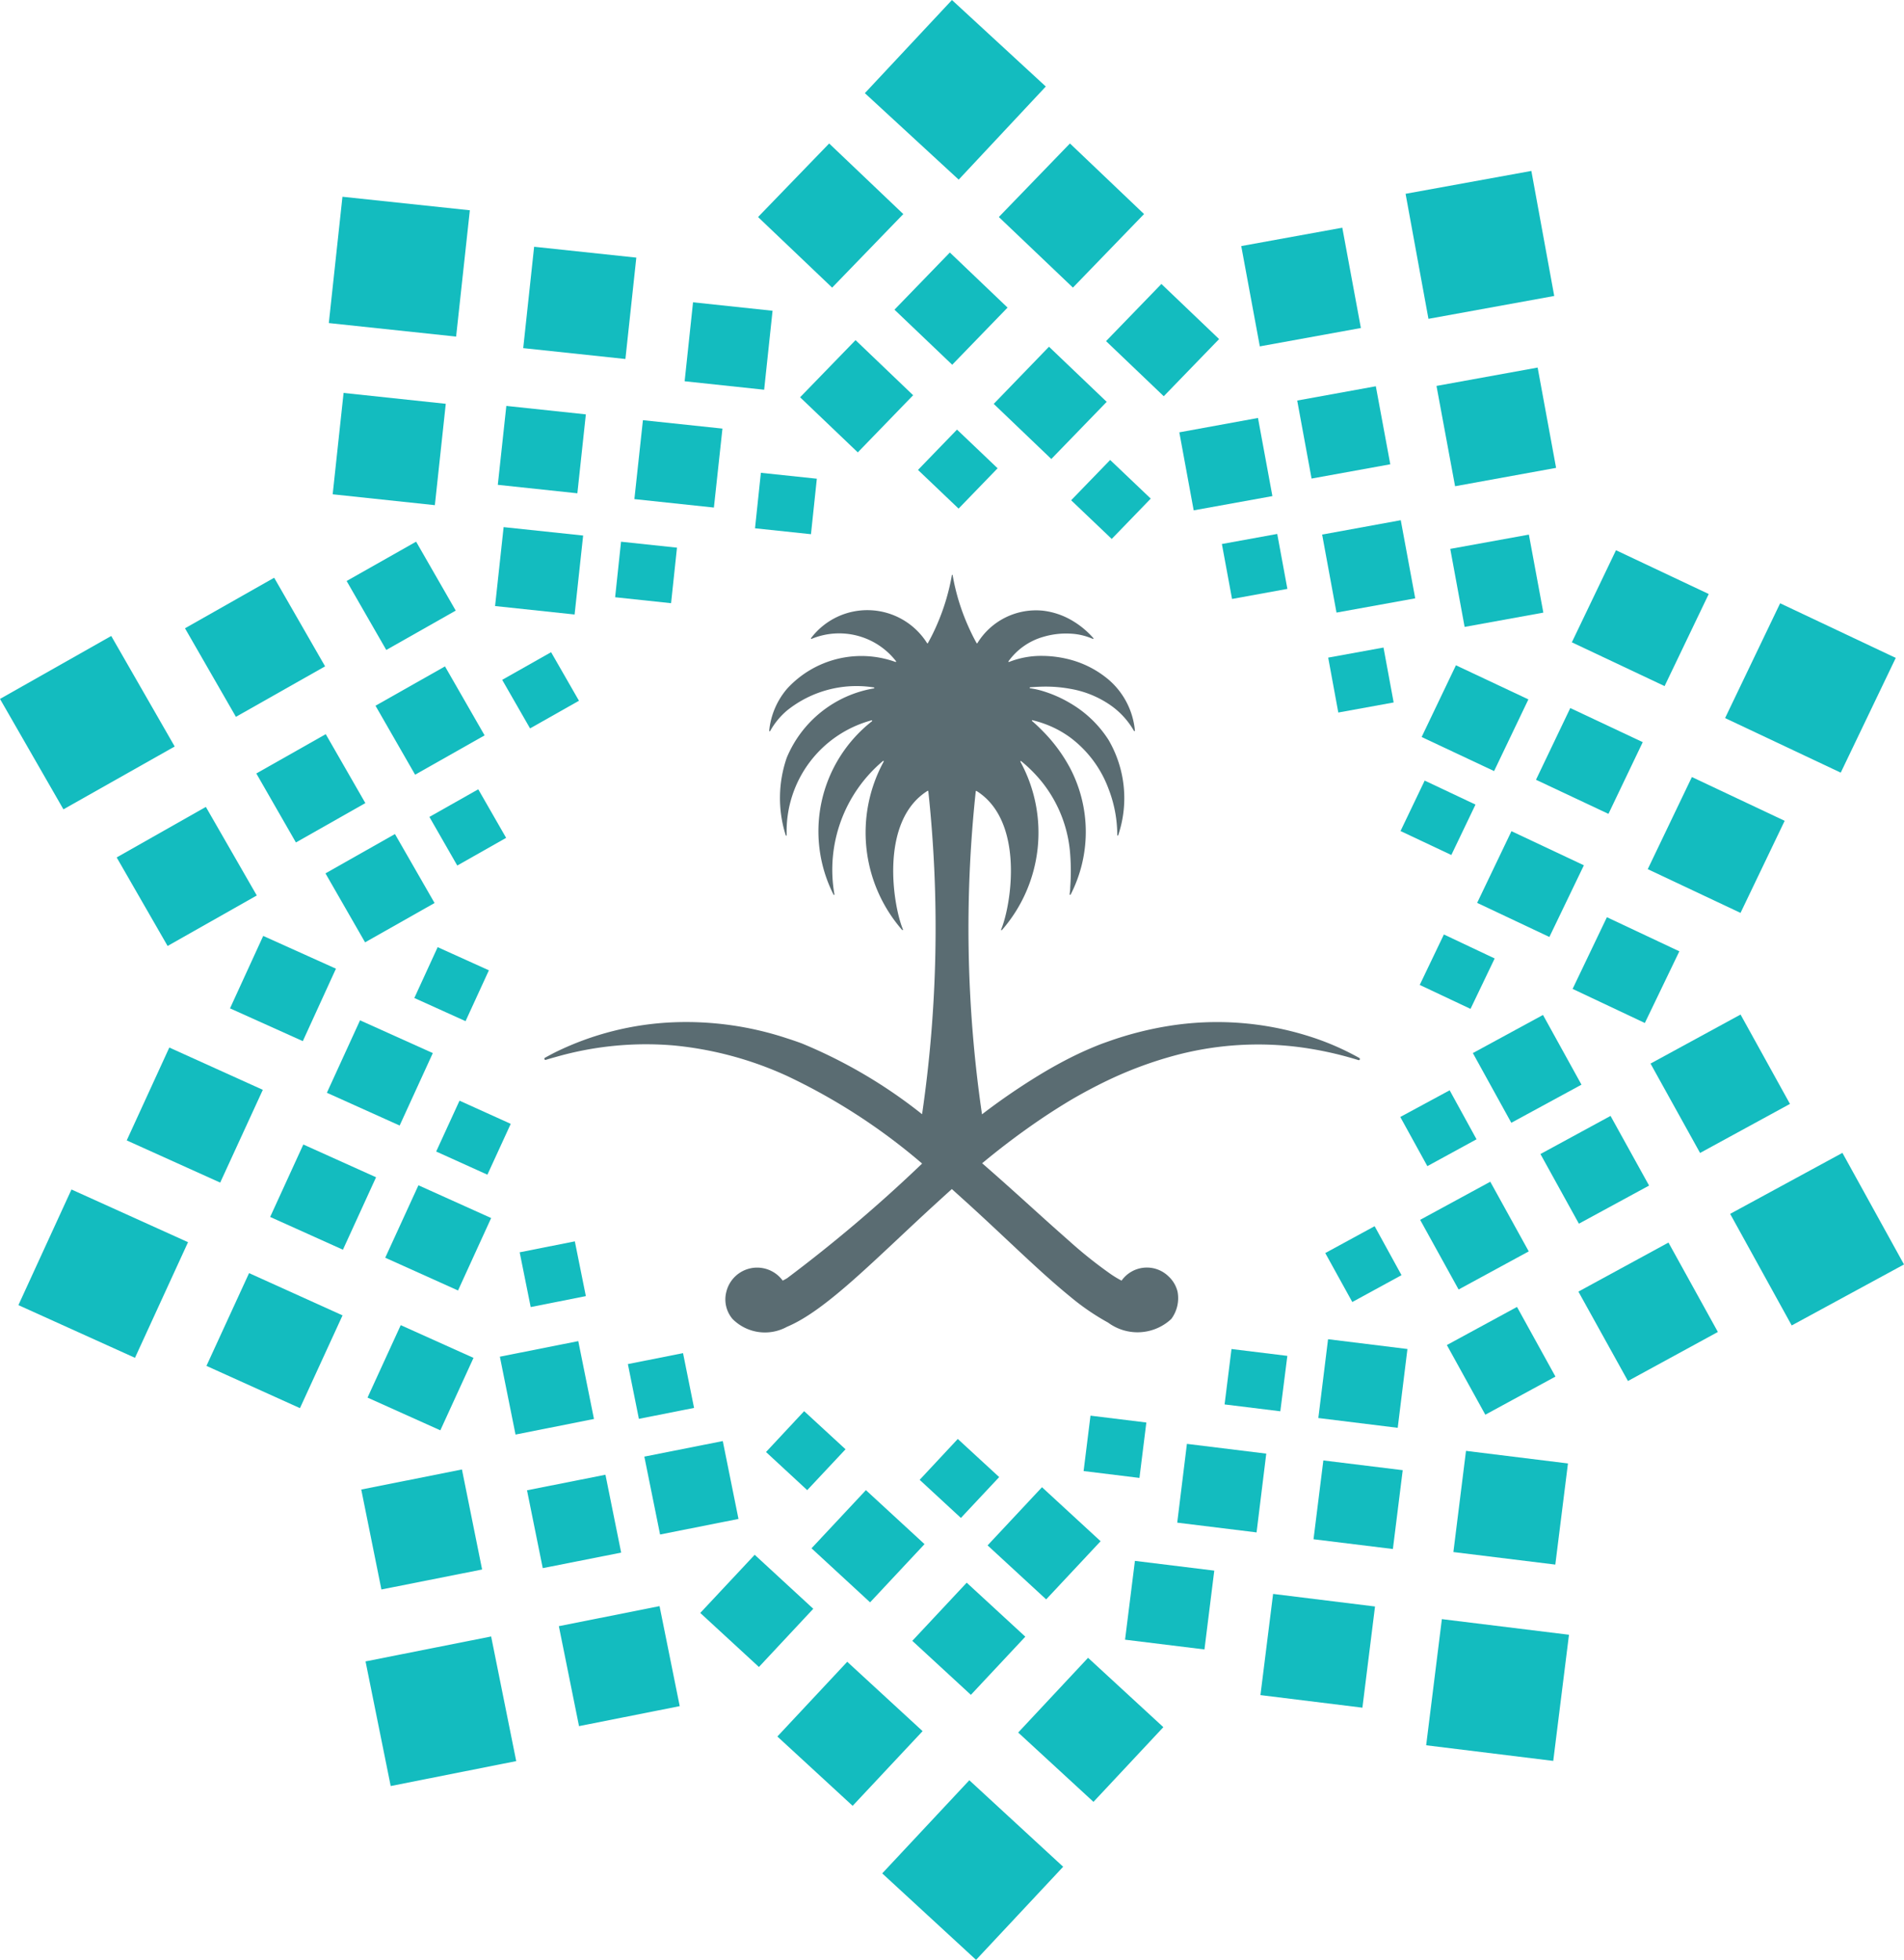 <svg id="Group_6288" data-name="Group 6288" xmlns="http://www.w3.org/2000/svg" xmlns:xlink="http://www.w3.org/1999/xlink" width="102.481" height="105.507" viewBox="0 0 102.481 105.507">
  <defs>
    <clipPath id="clip-path">
      <path id="Path_4365" data-name="Path 4365" d="M276.089,398.785l3.99,3.8-3.83,3.96-3.988-3.8Z" transform="translate(-272.261 -398.785)" fill="#13bcbf"/>
    </clipPath>
    <clipPath id="clip-path-2">
      <path id="Path_4366" data-name="Path 4366" d="M278.578,402.744l3.988,3.8,3.828-3.96-3.988-3.8Z" transform="translate(-278.578 -398.785)" fill="#13bcbf"/>
    </clipPath>
    <clipPath id="clip-path-3">
      <path id="Path_4367" data-name="Path 4367" d="M275.84,404.723l3.108,2.965,2.979-3.077-3.106-2.965Z" transform="translate(-275.84 -401.646)" fill="#13bcbf"/>
    </clipPath>
    <clipPath id="clip-path-4">
      <path id="Path_4368" data-name="Path 4368" d="M281.391,405.548l3.106,2.967,2.979-3.077-3.106-2.967Z" transform="translate(-281.391 -402.471)" fill="#13bcbf"/>
    </clipPath>
    <clipPath id="clip-path-5">
      <path id="Path_4369" data-name="Path 4369" d="M273.364,407.021l3.106,2.967,2.979-3.077-3.1-2.967Z" transform="translate(-273.364 -403.943)" fill="#13bcbf"/>
    </clipPath>
    <clipPath id="clip-path-6">
      <path id="Path_4370" data-name="Path 4370" d="M278.444,407.195l3.1,2.967,2.981-3.077-3.106-2.967Z" transform="translate(-278.444 -404.118)" fill="#13bcbf"/>
    </clipPath>
    <clipPath id="clip-path-7">
      <path id="Path_4371" data-name="Path 4371" d="M276.457,408.463l2.185,2.082,2.1-2.171-2.185-2.082Z" transform="translate(-276.457 -406.293)" fill="#13bcbf"/>
    </clipPath>
    <clipPath id="clip-path-8">
      <path id="Path_4372" data-name="Path 4372" d="M280.475,409.258l2.185,2.082,2.1-2.171-2.185-2.08Z" transform="translate(-280.475 -407.09)" fill="#13bcbf"/>
    </clipPath>
    <clipPath id="clip-path-9">
      <path id="Path_4373" data-name="Path 4373" d="M289.249,400.736l1.231,6.731,6.77-1.231-1.231-6.731Z" transform="translate(-289.249 -399.505)" fill="#13bcbf"/>
    </clipPath>
    <clipPath id="clip-path-10">
      <path id="Path_4374" data-name="Path 4374" d="M284.938,401.983l1,5.4,5.439-.989-1-5.4Z" transform="translate(-284.938 -400.995)" fill="#13bcbf"/>
    </clipPath>
    <clipPath id="clip-path-11">
      <path id="Path_4375" data-name="Path 4375" d="M290.06,405.652l1,5.4,5.437-.989-.993-5.4Z" transform="translate(-290.06 -404.666)" fill="#13bcbf"/>
    </clipPath>
    <clipPath id="clip-path-12">
      <path id="Path_4376" data-name="Path 4376" d="M286.406,405.924l.773,4.2,4.237-.769-.778-4.2Z" transform="translate(-286.406 -405.154)" fill="#13bcbf"/>
    </clipPath>
    <clipPath id="clip-path-13">
      <path id="Path_4377" data-name="Path 4377" d="M290.421,409.817l.773,4.2,4.237-.769-.778-4.2Z" transform="translate(-290.421 -409.048)" fill="#13bcbf"/>
    </clipPath>
    <clipPath id="clip-path-14">
      <path id="Path_4378" data-name="Path 4378" d="M283.313,406.758l.773,4.2,4.237-.767-.776-4.206Z" transform="translate(-283.313 -405.988)" fill="#13bcbf"/>
    </clipPath>
    <clipPath id="clip-path-15">
      <path id="Path_4379" data-name="Path 4379" d="M287.06,409.441l.773,4.2,4.237-.767-.778-4.206Z" transform="translate(-287.06 -408.672)" fill="#13bcbf"/>
    </clipPath>
    <clipPath id="clip-path-16">
      <path id="Path_4380" data-name="Path 4380" d="M284.43,409.572l.546,2.958,2.979-.542-.546-2.958Z" transform="translate(-284.43 -409.031)" fill="#13bcbf"/>
    </clipPath>
    <clipPath id="clip-path-17">
      <path id="Path_4381" data-name="Path 4381" d="M287.219,412.553l.544,2.956,2.979-.542-.546-2.956Z" transform="translate(-287.219 -412.012)" fill="#13bcbf"/>
    </clipPath>
    <clipPath id="clip-path-18">
      <path id="Path_4382" data-name="Path 4382" d="M300.594,410.85l-2.963,6.18,6.225,2.938,2.961-6.177Z" transform="translate(-297.631 -410.85)" fill="#13bcbf"/>
    </clipPath>
    <clipPath id="clip-path-19">
      <path id="Path_4383" data-name="Path 4383" d="M295.987,409.457l-2.376,4.957,4.992,2.357,2.376-4.957Z" transform="translate(-293.611 -409.457)" fill="#13bcbf"/>
    </clipPath>
    <clipPath id="clip-path-20">
      <path id="Path_4384" data-name="Path 4384" d="M297.978,415.409l-2.376,4.959,4.994,2.355,2.376-4.957Z" transform="translate(-295.602 -415.409)" fill="#13bcbf"/>
    </clipPath>
    <clipPath id="clip-path-21">
      <path id="Path_4385" data-name="Path 4385" d="M294.516,413.6l-1.846,3.861,3.9,1.836,1.846-3.861Z" transform="translate(-292.67 -413.598)" fill="#13bcbf"/>
    </clipPath>
    <clipPath id="clip-path-22">
      <path id="Path_4386" data-name="Path 4386" d="M295.477,419.087l-1.846,3.859,3.888,1.836,1.857-3.859Z" transform="translate(-293.631 -419.087)" fill="#13bcbf"/>
    </clipPath>
    <clipPath id="clip-path-23">
      <path id="Path_4387" data-name="Path 4387" d="M291.516,412.477l-1.846,3.861,3.9,1.834,1.846-3.859Z" transform="translate(-289.67 -412.477)" fill="#13bcbf"/>
    </clipPath>
    <clipPath id="clip-path-24">
      <path id="Path_4388" data-name="Path 4388" d="M292.973,416.829l-1.847,3.859,3.888,1.836,1.857-3.859Z" transform="translate(-291.127 -416.829)" fill="#13bcbf"/>
    </clipPath>
    <clipPath id="clip-path-25">
      <path id="Path_4389" data-name="Path 4389" d="M290.418,415.5l-1.3,2.716,2.735,1.29,1.3-2.714Z" transform="translate(-289.115 -415.504)" fill="#13bcbf"/>
    </clipPath>
    <clipPath id="clip-path-26">
      <path id="Path_4390" data-name="Path 4390" d="M290.92,419.54l-1.3,2.716,2.733,1.29,1.3-2.714Z" transform="translate(-289.621 -419.54)" fill="#13bcbf"/>
    </clipPath>
    <clipPath id="clip-path-27">
      <path id="Path_4391" data-name="Path 4391" d="M303.806,425.271l-6.042,3.283,3.313,6.007,6.044-3.283Z" transform="translate(-297.764 -425.271)" fill="#13bcbf"/>
    </clipPath>
    <clipPath id="clip-path-28">
      <path id="Path_4392" data-name="Path 4392" d="M300.521,421.641l-4.846,2.64,2.667,4.811,4.838-2.64Z" transform="translate(-295.675 -421.641)" fill="#13bcbf"/>
    </clipPath>
    <clipPath id="clip-path-29">
      <path id="Path_4393" data-name="Path 4393" d="M298.631,427.624l-4.848,2.64,2.667,4.813,4.84-2.64Z" transform="translate(-293.783 -427.624)" fill="#13bcbf"/>
    </clipPath>
    <clipPath id="clip-path-30">
      <path id="Path_4394" data-name="Path 4394" d="M296.56,424.3l-3.773,2.052,2.07,3.75,3.777-2.052Z" transform="translate(-292.787 -424.302)" fill="#13bcbf"/>
    </clipPath>
    <clipPath id="clip-path-31">
      <path id="Path_4395" data-name="Path 4395" d="M294.107,429.313l-3.775,2.052,2.07,3.75,3.775-2.052Z" transform="translate(-290.332 -429.313)" fill="#13bcbf"/>
    </clipPath>
    <clipPath id="clip-path-32">
      <path id="Path_4396" data-name="Path 4396" d="M294.789,421.652l-3.775,2.052,2.07,3.753,3.777-2.052Z" transform="translate(-291.014 -421.652)" fill="#13bcbf"/>
    </clipPath>
    <clipPath id="clip-path-33">
      <path id="Path_4397" data-name="Path 4397" d="M293.406,426.028l-3.775,2.052,2.07,3.75,3.775-2.052Z" transform="translate(-289.631 -426.028)" fill="#13bcbf"/>
    </clipPath>
    <clipPath id="clip-path-34">
      <path id="Path_4398" data-name="Path 4398" d="M291.767,423.629l-2.657,1.436,1.457,2.647,2.647-1.446Z" transform="translate(-289.11 -423.629)" fill="#13bcbf"/>
    </clipPath>
    <clipPath id="clip-path-35">
      <path id="Path_4399" data-name="Path 4399" d="M289.8,427.195l-2.657,1.446,1.455,2.636,2.649-1.446Z" transform="translate(-287.141 -427.195)" fill="#13bcbf"/>
    </clipPath>
    <clipPath id="clip-path-36">
      <path id="Path_4400" data-name="Path 4400" d="M297.476,438.346l-6.842-.841-.845,6.791,6.84.841Z" transform="translate(-289.789 -437.505)" fill="#13bcbf"/>
    </clipPath>
    <clipPath id="clip-path-37">
      <path id="Path_4401" data-name="Path 4401" d="M296.67,433.767l-5.488-.677-.679,5.447,5.486.675Z" transform="translate(-290.503 -433.09)" fill="#13bcbf"/>
    </clipPath>
    <clipPath id="clip-path-38">
      <path id="Path_4402" data-name="Path 4402" d="M291.608,437.52l-5.486-.677-.681,5.447,5.488.677Z" transform="translate(-285.441 -436.842)" fill="#13bcbf"/>
    </clipPath>
    <clipPath id="clip-path-39">
      <path id="Path_4403" data-name="Path 4403" d="M291.635,433.866l-4.272-.525-.529,4.243,4.272.525Z" transform="translate(-286.834 -433.341)" fill="#13bcbf"/>
    </clipPath>
    <clipPath id="clip-path-40">
      <path id="Path_4404" data-name="Path 4404" d="M286.692,436.5l-4.271-.525-.531,4.243,4.274.525Z" transform="translate(-281.889 -435.978)" fill="#13bcbf"/>
    </clipPath>
    <clipPath id="clip-path-41">
      <rect id="Rectangle_18461" data-name="Rectangle 18461" width="4.275" height="4.305" transform="translate(0 4.242) rotate(-82.966)" fill="#13bcbf"/>
    </clipPath>
    <clipPath id="clip-path-42">
      <rect id="Rectangle_18463" data-name="Rectangle 18463" width="4.275" height="4.305" transform="matrix(0.122, -0.992, 0.992, 0.122, 0, 4.242)" fill="#13bcbf"/>
    </clipPath>
    <clipPath id="clip-path-43">
      <path id="Path_4405" data-name="Path 4405" d="M287.878,430.786l-3.006-.369L284.5,433.4l3,.369Z" transform="translate(-284.501 -430.416)" fill="#13bcbf"/>
    </clipPath>
    <clipPath id="clip-path-44">
      <path id="Path_4406" data-name="Path 4406" d="M284.179,432.535l-3.006-.369-.371,2.983,3.006.369Z" transform="translate(-280.802 -432.166)" fill="#13bcbf"/>
    </clipPath>
    <clipPath id="clip-path-45">
      <path id="Path_4407" data-name="Path 4407" d="M285.258,446.39l-5.051-4.657-4.688,5.014,5.051,4.655Z" transform="translate(-275.519 -441.733)" fill="#13bcbf"/>
    </clipPath>
    <clipPath id="clip-path-46">
      <path id="Path_4408" data-name="Path 4408" d="M284.8,399.677l-5.051-4.657-4.688,5.014,5.051,4.655Z" transform="translate(-275.065 -395.019)" fill="#13bcbf"/>
    </clipPath>
    <clipPath id="clip-path-47">
      <path id="Path_4409" data-name="Path 4409" d="M286.9,442.254l-4.052-3.734-3.761,4.023,4.052,3.732Z" transform="translate(-279.085 -438.52)" fill="#13bcbf"/>
    </clipPath>
    <clipPath id="clip-path-48">
      <path id="Path_4410" data-name="Path 4410" d="M280.585,442.358l-4.056-3.734-3.761,4.023,4.052,3.732Z" transform="translate(-272.768 -438.624)" fill="#13bcbf"/>
    </clipPath>
    <clipPath id="clip-path-49">
      <path id="Path_4411" data-name="Path 4411" d="M282.391,439.456l-3.155-2.907-2.928,3.131,3.153,2.907Z" transform="translate(-276.308 -436.549)" fill="#13bcbf"/>
    </clipPath>
    <clipPath id="clip-path-50">
      <path id="Path_4412" data-name="Path 4412" d="M276.828,438.723l-3.153-2.907-2.93,3.131,3.157,2.909Z" transform="translate(-270.745 -435.815)" fill="#13bcbf"/>
    </clipPath>
    <clipPath id="clip-path-51">
      <path id="Path_4413" data-name="Path 4413" d="M284.366,436.951l-3.155-2.907-2.928,3.131,3.153,2.907Z" transform="translate(-278.283 -434.044)" fill="#13bcbf"/>
    </clipPath>
    <clipPath id="clip-path-52">
      <path id="Path_4414" data-name="Path 4414" d="M279.747,437.027l-3.155-2.907-2.928,3.131,3.153,2.909Z" transform="translate(-273.664 -434.119)" fill="#13bcbf"/>
    </clipPath>
    <clipPath id="clip-path-53">
      <path id="Path_4415" data-name="Path 4415" d="M280.781,434.829l-2.228-2.052-2.052,2.2,2.22,2.052Z" transform="translate(-276.501 -432.778)" fill="#13bcbf"/>
    </clipPath>
    <clipPath id="clip-path-54">
      <path id="Path_4416" data-name="Path 4416" d="M276.75,434.1l-2.228-2.052-2.052,2.2,2.218,2.052Z" transform="translate(-272.47 -432.048)" fill="#13bcbf"/>
    </clipPath>
    <clipPath id="clip-path-55">
      <path id="Path_4417" data-name="Path 4417" d="M270.074,444.669l-1.35-6.709-6.76,1.342,1.354,6.709Z" transform="translate(-261.964 -437.961)" fill="#13bcbf"/>
    </clipPath>
    <clipPath id="clip-path-56">
      <path id="Path_4418" data-name="Path 4418" d="M273.541,442.547l-1.085-5.384-5.42,1.079,1.085,5.381Z" transform="translate(-267.035 -437.163)" fill="#13bcbf"/>
    </clipPath>
    <clipPath id="clip-path-57">
      <path id="Path_4419" data-name="Path 4419" d="M268.357,438.962l-1.085-5.384-5.42,1.079,1.085,5.381Z" transform="translate(-261.851 -433.579)" fill="#13bcbf"/>
    </clipPath>
    <clipPath id="clip-path-58">
      <path id="Path_4420" data-name="Path 4420" d="M271.267,437.908l-.845-4.192-4.222.837.847,4.191Z" transform="translate(-266.2 -433.717)" fill="#13bcbf"/>
    </clipPath>
    <clipPath id="clip-path-59">
      <path id="Path_4421" data-name="Path 4421" d="M274.345,437.024l-.845-4.192-4.222.837.847,4.193Z" transform="translate(-269.278 -432.832)" fill="#13bcbf"/>
    </clipPath>
    <clipPath id="clip-path-60">
      <path id="Path_4422" data-name="Path 4422" d="M270.553,434.4l-.845-4.192-4.22.839.843,4.192Z" transform="translate(-265.488 -430.21)" fill="#13bcbf"/>
    </clipPath>
    <clipPath id="clip-path-61">
      <path id="Path_4423" data-name="Path 4423" d="M272.408,433.474l-.593-2.948-2.969.589.593,2.948Z" transform="translate(-268.846 -430.526)" fill="#13bcbf"/>
    </clipPath>
    <clipPath id="clip-path-62">
      <path id="Path_4424" data-name="Path 4424" d="M269.569,430.54l-.593-2.948-2.969.589.593,2.948Z" transform="translate(-266.008 -427.591)" fill="#13bcbf"/>
    </clipPath>
    <clipPath id="clip-path-63">
      <path id="Path_4425" data-name="Path 4425" d="M259.131,435.293l2.856-6.225-6.274-2.837-2.856,6.225Z" transform="translate(-252.857 -426.23)" fill="#13bcbf"/>
    </clipPath>
    <clipPath id="clip-path-64">
      <path id="Path_4426" data-name="Path 4426" d="M262.823,435.695l2.292-4.994-5.031-2.275-2.294,4.994Z" transform="translate(-257.79 -428.426)" fill="#13bcbf"/>
    </clipPath>
    <clipPath id="clip-path-65">
      <path id="Path_4427" data-name="Path 4427" d="M260.729,429.778l2.294-4.994-5.033-2.277-2.292,5Z" transform="translate(-255.699 -422.507)" fill="#13bcbf"/>
    </clipPath>
    <clipPath id="clip-path-66">
      <path id="Path_4428" data-name="Path 4428" d="M263.378,430.714l1.783-3.9-3.915-1.764-1.785,3.9Z" transform="translate(-259.462 -425.052)" fill="#13bcbf"/>
    </clipPath>
    <clipPath id="clip-path-67">
      <path id="Path_4429" data-name="Path 4429" d="M265.935,435.452l1.785-3.9-3.917-1.762-1.787,3.9Z" transform="translate(-262.016 -429.791)" fill="#13bcbf"/>
    </clipPath>
    <clipPath id="clip-path-68">
      <path id="Path_4430" data-name="Path 4430" d="M262.327,425.241l1.783-3.9-3.915-1.764-1.787,3.9Z" transform="translate(-258.408 -419.579)" fill="#13bcbf"/>
    </clipPath>
    <clipPath id="clip-path-69">
      <path id="Path_4431" data-name="Path 4431" d="M266.4,431.784l1.783-3.9-3.914-1.764-1.787,3.9Z" transform="translate(-262.479 -426.122)" fill="#13bcbf"/>
    </clipPath>
    <clipPath id="clip-path-70">
      <path id="Path_4432" data-name="Path 4432" d="M264.866,427.456l1.785-3.9-3.917-1.764-1.785,3.9Z" transform="translate(-260.95 -421.794)" fill="#13bcbf"/>
    </clipPath>
    <clipPath id="clip-path-71">
      <path id="Path_4433" data-name="Path 4433" d="M266.574,427.885l1.256-2.737-2.757-1.247-1.256,2.737Z" transform="translate(-263.817 -423.9)" fill="#13bcbf"/>
    </clipPath>
    <clipPath id="clip-path-72">
      <path id="Path_4434" data-name="Path 4434" d="M266,423.857l1.256-2.737-2.757-1.247-1.256,2.737Z" transform="translate(-263.245 -419.873)" fill="#13bcbf"/>
    </clipPath>
    <clipPath id="clip-path-73">
      <path id="Path_4435" data-name="Path 4435" d="M255.788,421.04l5.989-3.383-3.416-5.95-5.987,3.389Z" transform="translate(-252.374 -411.708)" fill="#13bcbf"/>
    </clipPath>
    <clipPath id="clip-path-74">
      <path id="Path_4436" data-name="Path 4436" d="M258.175,423.679l4.8-2.718-2.741-4.768-4.8,2.72Z" transform="translate(-255.436 -416.193)" fill="#13bcbf"/>
    </clipPath>
    <clipPath id="clip-path-75">
      <path id="Path_4437" data-name="Path 4437" d="M259.967,417.667l4.8-2.718-2.741-4.77-4.8,2.721Z" transform="translate(-257.228 -410.178)" fill="#13bcbf"/>
    </clipPath>
    <clipPath id="clip-path-76">
      <path id="Path_4438" data-name="Path 4438" d="M261.231,420.114l3.738-2.119-2.132-3.711L259.1,416.4Z" transform="translate(-259.097 -414.284)" fill="#13bcbf"/>
    </clipPath>
    <clipPath id="clip-path-77">
      <path id="Path_4439" data-name="Path 4439" d="M263.6,415.063l3.738-2.119-2.132-3.711-3.74,2.117Z" transform="translate(-261.469 -409.233)" fill="#13bcbf"/>
    </clipPath>
    <clipPath id="clip-path-78">
      <path id="Path_4440" data-name="Path 4440" d="M263.044,422.735l3.74-2.117-2.132-3.713-3.74,2.117Z" transform="translate(-260.913 -416.905)" fill="#13bcbf"/>
    </clipPath>
    <clipPath id="clip-path-79">
      <path id="Path_4441" data-name="Path 4441" d="M264.357,418.336l3.74-2.117-2.132-3.713-3.74,2.117Z" transform="translate(-262.225 -412.506)" fill="#13bcbf"/>
    </clipPath>
    <clipPath id="clip-path-80">
      <path id="Path_4442" data-name="Path 4442" d="M265.139,419.834l2.63-1.49-1.5-2.614-2.63,1.487Z" transform="translate(-263.639 -415.73)" fill="#13bcbf"/>
    </clipPath>
    <clipPath id="clip-path-81">
      <path id="Path_4443" data-name="Path 4443" d="M267.05,416.236l2.632-1.489-1.5-2.614-2.632,1.489Z" transform="translate(-265.548 -412.133)" fill="#13bcbf"/>
    </clipPath>
    <clipPath id="clip-path-82">
      <path id="Path_4444" data-name="Path 4444" d="M261,406.984l6.852.728.739-6.8-6.857-.728Z" transform="translate(-261.001 -400.18)" fill="#13bcbf"/>
    </clipPath>
    <clipPath id="clip-path-83">
      <path id="Path_4445" data-name="Path 4445" d="M261.1,410.787l5.5.585.587-5.457-5.5-.585Z" transform="translate(-261.103 -405.329)" fill="#13bcbf"/>
    </clipPath>
    <clipPath id="clip-path-84">
      <path id="Path_4446" data-name="Path 4446" d="M266.1,406.952l5.5.585.587-5.457-5.5-.585Z" transform="translate(-266.101 -401.495)" fill="#13bcbf"/>
    </clipPath>
    <clipPath id="clip-path-85">
      <path id="Path_4447" data-name="Path 4447" d="M265.434,409.919l4.282.456.457-4.249-4.28-.455Z" transform="translate(-265.434 -405.671)" fill="#13bcbf"/>
    </clipPath>
    <clipPath id="clip-path-86">
      <rect id="Rectangle_18508" data-name="Rectangle 18508" width="4.275" height="4.304" transform="translate(0 4.251) rotate(-83.925)" fill="#13bcbf"/>
    </clipPath>
    <clipPath id="clip-path-87">
      <path id="Path_4448" data-name="Path 4448" d="M265.362,413.1l4.28.455.46-4.251-4.28-.453Z" transform="translate(-265.362 -408.852)" fill="#13bcbf"/>
    </clipPath>
    <clipPath id="clip-path-88">
      <path id="Path_4449" data-name="Path 4449" d="M269.017,410.294l4.28.455.46-4.251-4.28-.453Z" transform="translate(-269.017 -406.046)" fill="#13bcbf"/>
    </clipPath>
    <clipPath id="clip-path-89">
      <rect id="Rectangle_18512" data-name="Rectangle 18512" width="3.006" height="3.028" transform="translate(0 2.989) rotate(-83.93)" fill="#13bcbf"/>
    </clipPath>
    <clipPath id="clip-path-90">
      <rect id="Rectangle_18514" data-name="Rectangle 18514" width="3.005" height="3.03" transform="matrix(0.105, -0.994, 0.994, 0.105, 0, 2.989)" fill="#13bcbf"/>
    </clipPath>
  </defs>
  <g id="Group_6468" data-name="Group 6468" transform="translate(0 0)">
    <g id="Group_6289" data-name="Group 6289" transform="translate(40.801 7.724)">
      <g id="Group_6288-2" data-name="Group 6288" clip-path="url(#clip-path)">
        <rect id="Rectangle_18420" data-name="Rectangle 18420" width="28.335" height="28.278" transform="translate(-10.258 -10.258)" fill="#13bcbf"/>
      </g>
    </g>
    <g id="Group_6291" data-name="Group 6291" transform="translate(53.761 7.724)">
      <g id="Group_6290" data-name="Group 6290" clip-path="url(#clip-path-2)">
        <rect id="Rectangle_18421" data-name="Rectangle 18421" width="28.333" height="28.278" transform="translate(-10.258 -10.258)" fill="#13bcbf"/>
      </g>
    </g>
    <g id="Group_6293" data-name="Group 6293" transform="translate(48.144 13.594)">
      <g id="Group_6292" data-name="Group 6292" clip-path="url(#clip-path-3)">
        <rect id="Rectangle_18422" data-name="Rectangle 18422" width="26.604" height="26.558" transform="translate(-10.258 -10.258)" fill="#13bcbf"/>
      </g>
    </g>
    <g id="Group_6295" data-name="Group 6295" transform="translate(59.532 15.287)">
      <g id="Group_6294" data-name="Group 6294" clip-path="url(#clip-path-4)">
        <rect id="Rectangle_18423" data-name="Rectangle 18423" width="26.602" height="26.56" transform="translate(-10.258 -10.258)" fill="#13bcbf"/>
      </g>
    </g>
    <g id="Group_6297" data-name="Group 6297" transform="translate(43.064 18.309)">
      <g id="Group_6296" data-name="Group 6296" clip-path="url(#clip-path-5)">
        <rect id="Rectangle_18424" data-name="Rectangle 18424" width="26.602" height="26.56" transform="translate(-10.258 -10.258)" fill="#13bcbf"/>
      </g>
    </g>
    <g id="Group_6299" data-name="Group 6299" transform="translate(53.486 18.666)">
      <g id="Group_6298" data-name="Group 6298" clip-path="url(#clip-path-6)">
        <rect id="Rectangle_18425" data-name="Rectangle 18425" width="26.602" height="26.56" transform="translate(-10.258 -10.258)" fill="#13bcbf"/>
      </g>
    </g>
    <g id="Group_6301" data-name="Group 6301" transform="translate(49.41 23.128)">
      <g id="Group_6300" data-name="Group 6300" clip-path="url(#clip-path-7)">
        <rect id="Rectangle_18426" data-name="Rectangle 18426" width="24.798" height="24.769" transform="translate(-10.258 -10.258)" fill="#13bcbf"/>
      </g>
    </g>
    <g id="Group_6303" data-name="Group 6303" transform="translate(57.653 24.763)">
      <g id="Group_6302" data-name="Group 6302" clip-path="url(#clip-path-8)">
        <rect id="Rectangle_18427" data-name="Rectangle 18427" width="24.8" height="24.767" transform="translate(-10.258 -10.258)" fill="#13bcbf"/>
      </g>
    </g>
    <g id="Group_6305" data-name="Group 6305" transform="translate(75.654 9.202)">
      <g id="Group_6304" data-name="Group 6304" clip-path="url(#clip-path-9)">
        <rect id="Rectangle_18428" data-name="Rectangle 18428" width="28.518" height="28.479" transform="translate(-10.258 -10.258)" fill="#13bcbf"/>
      </g>
    </g>
    <g id="Group_6307" data-name="Group 6307" transform="translate(66.809 12.259)">
      <g id="Group_6306" data-name="Group 6306" clip-path="url(#clip-path-10)">
        <rect id="Rectangle_18429" data-name="Rectangle 18429" width="26.95" height="26.905" transform="translate(-10.258 -10.258)" fill="#13bcbf"/>
      </g>
    </g>
    <g id="Group_6309" data-name="Group 6309" transform="translate(77.318 19.79)">
      <g id="Group_6308" data-name="Group 6308" clip-path="url(#clip-path-11)">
        <rect id="Rectangle_18430" data-name="Rectangle 18430" width="26.948" height="26.903" transform="translate(-10.258 -10.258)" fill="#13bcbf"/>
      </g>
    </g>
    <g id="Group_6311" data-name="Group 6311" transform="translate(69.821 20.793)">
      <g id="Group_6310" data-name="Group 6310" clip-path="url(#clip-path-12)">
        <rect id="Rectangle_18431" data-name="Rectangle 18431" width="25.526" height="25.49" transform="translate(-10.258 -10.258)" fill="#13bcbf"/>
      </g>
    </g>
    <g id="Group_6313" data-name="Group 6313" transform="translate(78.059 28.78)">
      <g id="Group_6312" data-name="Group 6312" clip-path="url(#clip-path-13)">
        <rect id="Rectangle_18432" data-name="Rectangle 18432" width="25.526" height="25.49" transform="translate(-10.258 -10.258)" fill="#13bcbf"/>
      </g>
    </g>
    <g id="Group_6315" data-name="Group 6315" transform="translate(63.476 22.504)">
      <g id="Group_6314" data-name="Group 6314" clip-path="url(#clip-path-14)">
        <rect id="Rectangle_18433" data-name="Rectangle 18433" width="25.526" height="25.49" transform="translate(-10.258 -10.258)" fill="#13bcbf"/>
      </g>
    </g>
    <g id="Group_6317" data-name="Group 6317" transform="translate(71.163 28.009)">
      <g id="Group_6316" data-name="Group 6316" clip-path="url(#clip-path-15)">
        <rect id="Rectangle_18434" data-name="Rectangle 18434" width="25.526" height="25.49" transform="translate(-10.258 -10.258)" fill="#13bcbf"/>
      </g>
    </g>
    <g id="Group_6319" data-name="Group 6319" transform="translate(65.767 28.745)">
      <g id="Group_6318" data-name="Group 6318" clip-path="url(#clip-path-16)">
        <rect id="Rectangle_18435" data-name="Rectangle 18435" width="24.041" height="24.016" transform="translate(-10.258 -10.258)" fill="#13bcbf"/>
      </g>
    </g>
    <g id="Group_6321" data-name="Group 6321" transform="translate(71.489 34.861)">
      <g id="Group_6320" data-name="Group 6320" clip-path="url(#clip-path-17)">
        <rect id="Rectangle_18436" data-name="Rectangle 18436" width="24.039" height="24.014" transform="translate(-10.258 -10.258)" fill="#13bcbf"/>
      </g>
    </g>
    <g id="Group_6323" data-name="Group 6323" transform="translate(92.851 32.477)">
      <g id="Group_6322" data-name="Group 6322" clip-path="url(#clip-path-18)">
        <rect id="Rectangle_18437" data-name="Rectangle 18437" width="29.702" height="29.634" transform="translate(-10.258 -10.258)" fill="#13bcbf"/>
      </g>
    </g>
    <g id="Group_6325" data-name="Group 6325" transform="translate(84.603 29.621)">
      <g id="Group_6324" data-name="Group 6324" clip-path="url(#clip-path-19)">
        <rect id="Rectangle_18438" data-name="Rectangle 18438" width="27.884" height="27.83" transform="translate(-10.258 -10.258)" fill="#13bcbf"/>
      </g>
    </g>
    <g id="Group_6327" data-name="Group 6327" transform="translate(88.688 41.831)">
      <g id="Group_6326" data-name="Group 6326" clip-path="url(#clip-path-20)">
        <rect id="Rectangle_18439" data-name="Rectangle 18439" width="27.886" height="27.83" transform="translate(-10.258 -10.258)" fill="#13bcbf"/>
      </g>
    </g>
    <g id="Group_6329" data-name="Group 6329" transform="translate(82.673 38.115)">
      <g id="Group_6328" data-name="Group 6328" clip-path="url(#clip-path-21)">
        <rect id="Rectangle_18440" data-name="Rectangle 18440" width="26.261" height="26.214" transform="translate(-10.258 -10.258)" fill="#13bcbf"/>
      </g>
    </g>
    <g id="Group_6331" data-name="Group 6331" transform="translate(84.644 49.377)">
      <g id="Group_6330" data-name="Group 6330" clip-path="url(#clip-path-22)">
        <rect id="Rectangle_18441" data-name="Rectangle 18441" width="26.261" height="26.212" transform="translate(-10.258 -10.258)" fill="#13bcbf"/>
      </g>
    </g>
    <g id="Group_6333" data-name="Group 6333" transform="translate(76.518 35.815)">
      <g id="Group_6332" data-name="Group 6332" clip-path="url(#clip-path-23)">
        <rect id="Rectangle_18442" data-name="Rectangle 18442" width="26.261" height="26.212" transform="translate(-10.258 -10.258)" fill="#13bcbf"/>
      </g>
    </g>
    <g id="Group_6335" data-name="Group 6335" transform="translate(79.507 44.746)">
      <g id="Group_6334" data-name="Group 6334" clip-path="url(#clip-path-24)">
        <rect id="Rectangle_18443" data-name="Rectangle 18443" width="26.261" height="26.212" transform="translate(-10.258 -10.258)" fill="#13bcbf"/>
      </g>
    </g>
    <g id="Group_6337" data-name="Group 6337" transform="translate(75.379 42.026)">
      <g id="Group_6336" data-name="Group 6336" clip-path="url(#clip-path-25)">
        <rect id="Rectangle_18444" data-name="Rectangle 18444" width="24.554" height="24.523" transform="translate(-10.258 -10.258)" fill="#13bcbf"/>
      </g>
    </g>
    <g id="Group_6339" data-name="Group 6339" transform="translate(76.417 50.306)">
      <g id="Group_6338" data-name="Group 6338" clip-path="url(#clip-path-26)">
        <rect id="Rectangle_18445" data-name="Rectangle 18445" width="24.552" height="24.523" transform="translate(-10.258 -10.258)" fill="#13bcbf"/>
      </g>
    </g>
    <g id="Group_6341" data-name="Group 6341" transform="translate(93.124 62.064)">
      <g id="Group_6340" data-name="Group 6340" clip-path="url(#clip-path-27)">
        <rect id="Rectangle_18446" data-name="Rectangle 18446" width="29.874" height="29.806" transform="translate(-10.258 -10.258)" fill="#13bcbf"/>
      </g>
    </g>
    <g id="Group_6343" data-name="Group 6343" transform="translate(88.838 54.617)">
      <g id="Group_6342" data-name="Group 6342" clip-path="url(#clip-path-28)">
        <rect id="Rectangle_18447" data-name="Rectangle 18447" width="28.021" height="27.968" transform="translate(-10.258 -10.258)" fill="#13bcbf"/>
      </g>
    </g>
    <g id="Group_6345" data-name="Group 6345" transform="translate(84.956 66.892)">
      <g id="Group_6344" data-name="Group 6344" clip-path="url(#clip-path-29)">
        <rect id="Rectangle_18448" data-name="Rectangle 18448" width="28.023" height="27.97" transform="translate(-10.258 -10.258)" fill="#13bcbf"/>
      </g>
    </g>
    <g id="Group_6347" data-name="Group 6347" transform="translate(82.913 60.076)">
      <g id="Group_6346" data-name="Group 6346" clip-path="url(#clip-path-30)">
        <rect id="Rectangle_18449" data-name="Rectangle 18449" width="26.364" height="26.318" transform="translate(-10.258 -10.258)" fill="#13bcbf"/>
      </g>
    </g>
    <g id="Group_6349" data-name="Group 6349" transform="translate(77.876 70.357)">
      <g id="Group_6348" data-name="Group 6348" clip-path="url(#clip-path-31)">
        <rect id="Rectangle_18450" data-name="Rectangle 18450" width="26.361" height="26.318" transform="translate(-10.258 -10.258)" fill="#13bcbf"/>
      </g>
    </g>
    <g id="Group_6351" data-name="Group 6351" transform="translate(79.275 54.639)">
      <g id="Group_6350" data-name="Group 6350" clip-path="url(#clip-path-32)">
        <rect id="Rectangle_18451" data-name="Rectangle 18451" width="26.364" height="26.32" transform="translate(-10.258 -10.258)" fill="#13bcbf"/>
      </g>
    </g>
    <g id="Group_6353" data-name="Group 6353" transform="translate(76.438 63.617)">
      <g id="Group_6352" data-name="Group 6352" clip-path="url(#clip-path-33)">
        <rect id="Rectangle_18452" data-name="Rectangle 18452" width="26.361" height="26.318" transform="translate(-10.258 -10.258)" fill="#13bcbf"/>
      </g>
    </g>
    <g id="Group_6355" data-name="Group 6355" transform="translate(75.369 58.695)">
      <g id="Group_6354" data-name="Group 6354" clip-path="url(#clip-path-34)">
        <rect id="Rectangle_18453" data-name="Rectangle 18453" width="24.62" height="24.599" transform="translate(-10.258 -10.258)" fill="#13bcbf"/>
      </g>
    </g>
    <g id="Group_6357" data-name="Group 6357" transform="translate(71.329 66.011)">
      <g id="Group_6356" data-name="Group 6356" clip-path="url(#clip-path-35)">
        <rect id="Rectangle_18454" data-name="Rectangle 18454" width="24.62" height="24.599" transform="translate(-10.258 -10.258)" fill="#13bcbf"/>
      </g>
    </g>
    <g id="Group_6359" data-name="Group 6359" transform="translate(76.762 87.164)">
      <g id="Group_6358" data-name="Group 6358" clip-path="url(#clip-path-36)">
        <rect id="Rectangle_18455" data-name="Rectangle 18455" width="28.204" height="28.148" transform="translate(-10.258 -10.258)" fill="#13bcbf"/>
      </g>
    </g>
    <g id="Group_6361" data-name="Group 6361" transform="translate(78.227 78.106)">
      <g id="Group_6360" data-name="Group 6360" clip-path="url(#clip-path-37)">
        <rect id="Rectangle_18456" data-name="Rectangle 18456" width="26.684" height="26.638" transform="translate(-10.258 -10.258)" fill="#13bcbf"/>
      </g>
    </g>
    <g id="Group_6363" data-name="Group 6363" transform="translate(67.842 85.806)">
      <g id="Group_6362" data-name="Group 6362" clip-path="url(#clip-path-38)">
        <rect id="Rectangle_18457" data-name="Rectangle 18457" width="26.684" height="26.641" transform="translate(-10.258 -10.258)" fill="#13bcbf"/>
      </g>
    </g>
    <g id="Group_6365" data-name="Group 6365" transform="translate(70.699 78.621)">
      <g id="Group_6364" data-name="Group 6364" clip-path="url(#clip-path-39)">
        <rect id="Rectangle_18458" data-name="Rectangle 18458" width="25.317" height="25.284" transform="translate(-10.258 -10.258)" fill="#13bcbf"/>
      </g>
    </g>
    <g id="Group_6367" data-name="Group 6367" transform="translate(60.554 84.031)">
      <g id="Group_6366" data-name="Group 6366" clip-path="url(#clip-path-40)">
        <rect id="Rectangle_18459" data-name="Rectangle 18459" width="25.319" height="25.284" transform="translate(-10.258 -10.258)" fill="#13bcbf"/>
      </g>
    </g>
    <g id="Group_6369" data-name="Group 6369" transform="translate(70.958 72.096)">
      <g id="Group_6368" data-name="Group 6368" transform="translate(0 0)" clip-path="url(#clip-path-41)">
        <rect id="Rectangle_18460" data-name="Rectangle 18460" width="25.317" height="25.284" transform="translate(-10.26 -10.258)" fill="#13bcbf"/>
      </g>
    </g>
    <g id="Group_6371" data-name="Group 6371" transform="translate(63.363 77.728)">
      <g id="Group_6370" data-name="Group 6370" transform="translate(0 0)" clip-path="url(#clip-path-42)">
        <rect id="Rectangle_18462" data-name="Rectangle 18462" width="25.317" height="25.284" transform="translate(-10.26 -10.258)" fill="#13bcbf"/>
      </g>
    </g>
    <g id="Group_6373" data-name="Group 6373" transform="translate(65.913 72.622)">
      <g id="Group_6372" data-name="Group 6372" clip-path="url(#clip-path-43)">
        <rect id="Rectangle_18464" data-name="Rectangle 18464" width="23.893" height="23.869" transform="translate(-10.258 -10.258)" fill="#13bcbf"/>
      </g>
    </g>
    <g id="Group_6375" data-name="Group 6375" transform="translate(58.324 76.21)">
      <g id="Group_6374" data-name="Group 6374" clip-path="url(#clip-path-44)">
        <rect id="Rectangle_18465" data-name="Rectangle 18465" width="23.893" height="23.869" transform="translate(-10.258 -10.258)" fill="#13bcbf"/>
      </g>
    </g>
    <g id="Group_6377" data-name="Group 6377" transform="translate(47.485 95.838)">
      <g id="Group_6376" data-name="Group 6376" clip-path="url(#clip-path-45)">
        <rect id="Rectangle_18466" data-name="Rectangle 18466" width="30.255" height="30.186" transform="translate(-10.258 -10.258)" fill="#13bcbf"/>
      </g>
    </g>
    <g id="Group_6379" data-name="Group 6379" transform="translate(46.554)">
      <g id="Group_6378" data-name="Group 6378" clip-path="url(#clip-path-46)">
        <rect id="Rectangle_18467" data-name="Rectangle 18467" width="30.255" height="30.186" transform="translate(-10.258 -10.258)" fill="#13bcbf"/>
      </g>
    </g>
    <g id="Group_6381" data-name="Group 6381" transform="translate(54.801 89.246)">
      <g id="Group_6380" data-name="Group 6380" clip-path="url(#clip-path-47)">
        <rect id="Rectangle_18468" data-name="Rectangle 18468" width="28.329" height="28.272" transform="translate(-10.258 -10.258)" fill="#13bcbf"/>
      </g>
    </g>
    <g id="Group_6383" data-name="Group 6383" transform="translate(41.841 89.46)">
      <g id="Group_6382" data-name="Group 6382" clip-path="url(#clip-path-48)">
        <rect id="Rectangle_18469" data-name="Rectangle 18469" width="28.333" height="28.272" transform="translate(-10.258 -10.258)" fill="#13bcbf"/>
      </g>
    </g>
    <g id="Group_6385" data-name="Group 6385" transform="translate(49.104 85.202)">
      <g id="Group_6384" data-name="Group 6384" clip-path="url(#clip-path-49)">
        <rect id="Rectangle_18470" data-name="Rectangle 18470" width="26.599" height="26.554" transform="translate(-10.258 -10.258)" fill="#13bcbf"/>
      </g>
    </g>
    <g id="Group_6387" data-name="Group 6387" transform="translate(37.691 83.699)">
      <g id="Group_6386" data-name="Group 6386" clip-path="url(#clip-path-50)">
        <rect id="Rectangle_18471" data-name="Rectangle 18471" width="26.599" height="26.556" transform="translate(-10.258 -10.258)" fill="#13bcbf"/>
      </g>
    </g>
    <g id="Group_6389" data-name="Group 6389" transform="translate(53.156 80.063)">
      <g id="Group_6388" data-name="Group 6388" clip-path="url(#clip-path-51)">
        <rect id="Rectangle_18472" data-name="Rectangle 18472" width="26.599" height="26.554" transform="translate(-10.258 -10.258)" fill="#13bcbf"/>
      </g>
    </g>
    <g id="Group_6391" data-name="Group 6391" transform="translate(43.679 80.219)">
      <g id="Group_6390" data-name="Group 6390" clip-path="url(#clip-path-52)">
        <rect id="Rectangle_18473" data-name="Rectangle 18473" width="26.599" height="26.556" transform="translate(-10.258 -10.258)" fill="#13bcbf"/>
      </g>
    </g>
    <g id="Group_6393" data-name="Group 6393" transform="translate(49.5 77.466)">
      <g id="Group_6392" data-name="Group 6392" clip-path="url(#clip-path-53)">
        <rect id="Rectangle_18474" data-name="Rectangle 18474" width="24.796" height="24.771" transform="translate(-10.258 -10.258)" fill="#13bcbf"/>
      </g>
    </g>
    <g id="Group_6395" data-name="Group 6395" transform="translate(41.23 75.968)">
      <g id="Group_6394" data-name="Group 6394" clip-path="url(#clip-path-54)">
        <rect id="Rectangle_18475" data-name="Rectangle 18475" width="24.796" height="24.769" transform="translate(-10.258 -10.258)" fill="#13bcbf"/>
      </g>
    </g>
    <g id="Group_6397" data-name="Group 6397" transform="translate(19.675 88.099)">
      <g id="Group_6396" data-name="Group 6396" clip-path="url(#clip-path-55)">
        <rect id="Rectangle_18476" data-name="Rectangle 18476" width="28.626" height="28.567" transform="translate(-10.258 -10.258)" fill="#13bcbf"/>
      </g>
    </g>
    <g id="Group_6399" data-name="Group 6399" transform="translate(30.079 86.464)">
      <g id="Group_6398" data-name="Group 6398" clip-path="url(#clip-path-56)">
        <rect id="Rectangle_18477" data-name="Rectangle 18477" width="27.022" height="26.977" transform="translate(-10.258 -10.258)" fill="#13bcbf"/>
      </g>
    </g>
    <g id="Group_6401" data-name="Group 6401" transform="translate(19.443 79.109)">
      <g id="Group_6400" data-name="Group 6400" clip-path="url(#clip-path-57)">
        <rect id="Rectangle_18478" data-name="Rectangle 18478" width="27.022" height="26.977" transform="translate(-10.258 -10.258)" fill="#13bcbf"/>
      </g>
    </g>
    <g id="Group_6403" data-name="Group 6403" transform="translate(28.366 79.392)">
      <g id="Group_6402" data-name="Group 6402" clip-path="url(#clip-path-58)">
        <rect id="Rectangle_18479" data-name="Rectangle 18479" width="25.584" height="25.545" transform="translate(-10.258 -10.258)" fill="#13bcbf"/>
      </g>
    </g>
    <g id="Group_6405" data-name="Group 6405" transform="translate(34.681 77.578)">
      <g id="Group_6404" data-name="Group 6404" clip-path="url(#clip-path-59)">
        <rect id="Rectangle_18480" data-name="Rectangle 18480" width="25.584" height="25.547" transform="translate(-10.258 -10.258)" fill="#13bcbf"/>
      </g>
    </g>
    <g id="Group_6407" data-name="Group 6407" transform="translate(26.905 72.199)">
      <g id="Group_6406" data-name="Group 6406" clip-path="url(#clip-path-60)">
        <rect id="Rectangle_18481" data-name="Rectangle 18481" width="25.582" height="25.547" transform="translate(-10.258 -10.258)" fill="#13bcbf"/>
      </g>
    </g>
    <g id="Group_6409" data-name="Group 6409" transform="translate(33.795 72.845)">
      <g id="Group_6408" data-name="Group 6408" clip-path="url(#clip-path-61)">
        <rect id="Rectangle_18482" data-name="Rectangle 18482" width="24.078" height="24.053" transform="translate(-10.258 -10.258)" fill="#13bcbf"/>
      </g>
    </g>
    <g id="Group_6411" data-name="Group 6411" transform="translate(27.972 66.826)">
      <g id="Group_6410" data-name="Group 6410" clip-path="url(#clip-path-62)">
        <rect id="Rectangle_18483" data-name="Rectangle 18483" width="24.078" height="24.053" transform="translate(-10.258 -10.258)" fill="#13bcbf"/>
      </g>
    </g>
    <g id="Group_6413" data-name="Group 6413" transform="translate(0.991 64.034)">
      <g id="Group_6412" data-name="Group 6412" clip-path="url(#clip-path-63)">
        <rect id="Rectangle_18484" data-name="Rectangle 18484" width="29.646" height="29.578" transform="translate(-10.258 -10.258)" fill="#13bcbf"/>
      </g>
    </g>
    <g id="Group_6415" data-name="Group 6415" transform="translate(11.112 68.537)">
      <g id="Group_6414" data-name="Group 6414" clip-path="url(#clip-path-64)">
        <rect id="Rectangle_18485" data-name="Rectangle 18485" width="27.841" height="27.785" transform="translate(-10.258 -10.258)" fill="#13bcbf"/>
      </g>
    </g>
    <g id="Group_6417" data-name="Group 6417" transform="translate(6.822 56.393)">
      <g id="Group_6416" data-name="Group 6416" clip-path="url(#clip-path-65)">
        <rect id="Rectangle_18486" data-name="Rectangle 18486" width="27.841" height="27.787" transform="translate(-10.258 -10.258)" fill="#13bcbf"/>
      </g>
    </g>
    <g id="Group_6419" data-name="Group 6419" transform="translate(14.542 61.615)">
      <g id="Group_6418" data-name="Group 6418" clip-path="url(#clip-path-66)">
        <rect id="Rectangle_18487" data-name="Rectangle 18487" width="26.216" height="26.179" transform="translate(-10.258 -10.258)" fill="#13bcbf"/>
      </g>
    </g>
    <g id="Group_6421" data-name="Group 6421" transform="translate(19.782 71.339)">
      <g id="Group_6420" data-name="Group 6420" clip-path="url(#clip-path-67)">
        <rect id="Rectangle_18488" data-name="Rectangle 18488" width="26.22" height="26.177" transform="translate(-10.258 -10.258)" fill="#13bcbf"/>
      </g>
    </g>
    <g id="Group_6423" data-name="Group 6423" transform="translate(12.38 50.386)">
      <g id="Group_6422" data-name="Group 6422" clip-path="url(#clip-path-68)">
        <rect id="Rectangle_18489" data-name="Rectangle 18489" width="26.218" height="26.179" transform="translate(-10.258 -10.258)" fill="#13bcbf"/>
      </g>
    </g>
    <g id="Group_6425" data-name="Group 6425" transform="translate(20.732 63.81)">
      <g id="Group_6424" data-name="Group 6424" clip-path="url(#clip-path-69)">
        <rect id="Rectangle_18490" data-name="Rectangle 18490" width="26.218" height="26.179" transform="translate(-10.258 -10.258)" fill="#13bcbf"/>
      </g>
    </g>
    <g id="Group_6427" data-name="Group 6427" transform="translate(17.595 54.93)">
      <g id="Group_6426" data-name="Group 6426" clip-path="url(#clip-path-70)">
        <rect id="Rectangle_18491" data-name="Rectangle 18491" width="26.218" height="26.179" transform="translate(-10.258 -10.258)" fill="#13bcbf"/>
      </g>
    </g>
    <g id="Group_6429" data-name="Group 6429" transform="translate(23.477 59.253)">
      <g id="Group_6428" data-name="Group 6428" clip-path="url(#clip-path-71)">
        <rect id="Rectangle_18492" data-name="Rectangle 18492" width="24.529" height="24.501" transform="translate(-10.258 -10.258)" fill="#13bcbf"/>
      </g>
    </g>
    <g id="Group_6431" data-name="Group 6431" transform="translate(22.303 50.989)">
      <g id="Group_6430" data-name="Group 6430" clip-path="url(#clip-path-72)">
        <rect id="Rectangle_18493" data-name="Rectangle 18493" width="24.529" height="24.501" transform="translate(-10.258 -10.258)" fill="#13bcbf"/>
      </g>
    </g>
    <g id="Group_6433" data-name="Group 6433" transform="translate(0 34.238)">
      <g id="Group_6432" data-name="Group 6432" clip-path="url(#clip-path-73)">
        <rect id="Rectangle_18494" data-name="Rectangle 18494" width="29.919" height="29.849" transform="translate(-10.258 -10.258)" fill="#13bcbf"/>
      </g>
    </g>
    <g id="Group_6435" data-name="Group 6435" transform="translate(6.282 43.439)">
      <g id="Group_6434" data-name="Group 6434" clip-path="url(#clip-path-74)">
        <rect id="Rectangle_18495" data-name="Rectangle 18495" width="28.058" height="28.003" transform="translate(-10.258 -10.258)" fill="#13bcbf"/>
      </g>
    </g>
    <g id="Group_6437" data-name="Group 6437" transform="translate(9.959 31.101)">
      <g id="Group_6436" data-name="Group 6436" clip-path="url(#clip-path-75)">
        <rect id="Rectangle_18496" data-name="Rectangle 18496" width="28.058" height="28.005" transform="translate(-10.258 -10.258)" fill="#13bcbf"/>
      </g>
    </g>
    <g id="Group_6439" data-name="Group 6439" transform="translate(13.793 39.523)">
      <g id="Group_6438" data-name="Group 6438" clip-path="url(#clip-path-76)">
        <rect id="Rectangle_18497" data-name="Rectangle 18497" width="26.388" height="26.347" transform="translate(-10.258 -10.258)" fill="#13bcbf"/>
      </g>
    </g>
    <g id="Group_6441" data-name="Group 6441" transform="translate(18.66 29.16)">
      <g id="Group_6440" data-name="Group 6440" clip-path="url(#clip-path-77)">
        <rect id="Rectangle_18498" data-name="Rectangle 18498" width="26.388" height="26.347" transform="translate(-10.258 -10.258)" fill="#13bcbf"/>
      </g>
    </g>
    <g id="Group_6443" data-name="Group 6443" transform="translate(17.519 44.9)">
      <g id="Group_6442" data-name="Group 6442" clip-path="url(#clip-path-78)">
        <rect id="Rectangle_18499" data-name="Rectangle 18499" width="26.388" height="26.347" transform="translate(-10.258 -10.258)" fill="#13bcbf"/>
      </g>
    </g>
    <g id="Group_6445" data-name="Group 6445" transform="translate(20.211 35.875)">
      <g id="Group_6444" data-name="Group 6444" clip-path="url(#clip-path-79)">
        <rect id="Rectangle_18500" data-name="Rectangle 18500" width="26.388" height="26.347" transform="translate(-10.258 -10.258)" fill="#13bcbf"/>
      </g>
    </g>
    <g id="Group_6447" data-name="Group 6447" transform="translate(23.112 42.491)">
      <g id="Group_6446" data-name="Group 6446" clip-path="url(#clip-path-80)">
        <rect id="Rectangle_18501" data-name="Rectangle 18501" width="24.646" height="24.62" transform="translate(-10.258 -10.258)" fill="#13bcbf"/>
      </g>
    </g>
    <g id="Group_6449" data-name="Group 6449" transform="translate(27.028 35.11)">
      <g id="Group_6448" data-name="Group 6448" clip-path="url(#clip-path-81)">
        <rect id="Rectangle_18502" data-name="Rectangle 18502" width="24.65" height="24.62" transform="translate(-10.258 -10.258)" fill="#13bcbf"/>
      </g>
    </g>
    <g id="Group_6451" data-name="Group 6451" transform="translate(17.699 10.588)">
      <g id="Group_6450" data-name="Group 6450" clip-path="url(#clip-path-82)">
        <rect id="Rectangle_18503" data-name="Rectangle 18503" width="28.107" height="28.048" transform="translate(-10.258 -10.258)" fill="#13bcbf"/>
      </g>
    </g>
    <g id="Group_6453" data-name="Group 6453" transform="translate(17.909 21.152)">
      <g id="Group_6452" data-name="Group 6452" clip-path="url(#clip-path-83)">
        <rect id="Rectangle_18504" data-name="Rectangle 18504" width="26.602" height="26.558" transform="translate(-10.258 -10.258)" fill="#13bcbf"/>
      </g>
    </g>
    <g id="Group_6455" data-name="Group 6455" transform="translate(28.163 13.284)">
      <g id="Group_6454" data-name="Group 6454" clip-path="url(#clip-path-84)">
        <rect id="Rectangle_18505" data-name="Rectangle 18505" width="26.602" height="26.558" transform="translate(-10.258 -10.258)" fill="#13bcbf"/>
      </g>
    </g>
    <g id="Group_6457" data-name="Group 6457" transform="translate(26.794 21.852)">
      <g id="Group_6456" data-name="Group 6456" clip-path="url(#clip-path-85)">
        <rect id="Rectangle_18506" data-name="Rectangle 18506" width="25.256" height="25.221" transform="translate(-10.258 -10.258)" fill="#13bcbf"/>
      </g>
    </g>
    <g id="Group_6459" data-name="Group 6459" transform="translate(36.85 16.274)">
      <g id="Group_6458" data-name="Group 6458" transform="translate(0 0)" clip-path="url(#clip-path-86)">
        <rect id="Rectangle_18507" data-name="Rectangle 18507" width="25.254" height="25.223" transform="translate(-10.261 -10.259)" fill="#13bcbf"/>
      </g>
    </g>
    <g id="Group_6461" data-name="Group 6461" transform="translate(26.647 28.378)">
      <g id="Group_6460" data-name="Group 6460" clip-path="url(#clip-path-87)">
        <rect id="Rectangle_18509" data-name="Rectangle 18509" width="25.256" height="25.221" transform="translate(-10.258 -10.258)" fill="#13bcbf"/>
      </g>
    </g>
    <g id="Group_6463" data-name="Group 6463" transform="translate(34.145 22.621)">
      <g id="Group_6462" data-name="Group 6462" clip-path="url(#clip-path-88)">
        <rect id="Rectangle_18510" data-name="Rectangle 18510" width="25.256" height="25.221" transform="translate(-10.258 -10.258)" fill="#13bcbf"/>
      </g>
    </g>
    <g id="Group_6465" data-name="Group 6465" transform="translate(33.109 29.163)">
      <g id="Group_6464" data-name="Group 6464" transform="translate(0 0)" clip-path="url(#clip-path-89)">
        <rect id="Rectangle_18511" data-name="Rectangle 18511" width="23.85" height="23.826" transform="translate(-10.26 -10.259)" fill="#13bcbf"/>
      </g>
    </g>
    <g id="Group_6467" data-name="Group 6467" transform="translate(40.638 25.451)">
      <g id="Group_6466" data-name="Group 6466" transform="translate(0 0)" clip-path="url(#clip-path-90)">
        <rect id="Rectangle_18513" data-name="Rectangle 18513" width="23.85" height="23.824" transform="translate(-10.262 -10.259)" fill="#13bcbf"/>
      </g>
    </g>
  </g>
  <g id="Group_6469" data-name="Group 6469" transform="translate(29.3 30.964)">
    <path id="Path_4450" data-name="Path 4450" d="M310.513,436.1a14.246,14.246,0,0,0-2.733-1.176,16.4,16.4,0,0,0-7.517-.546,18.338,18.338,0,0,0-3.254.835l-.324.115a18.719,18.719,0,0,0-1.723.763q-.735.372-1.469.81a35.042,35.042,0,0,0-3.283,2.236,69.375,69.375,0,0,1-.336-17.388.025.025,0,0,1,.014-.021.03.03,0,0,1,.027,0c2.6,1.625,1.869,6.165,1.323,7.464-.01.027.029.043.047.023a7.978,7.978,0,0,0,.993-9.06c-.014-.025.018-.047.041-.031a7.55,7.55,0,0,1,1.171,1.188,7.035,7.035,0,0,1,1.469,3.857,11.786,11.786,0,0,1,0,1.744c0,.135-.02.265-.031.386,0,.02.014.025.031.02s.014,0,.016,0a7.4,7.4,0,0,0-.012-6.8,8.554,8.554,0,0,0-1.469-2c-.183-.187-.375-.373-.585-.554a.023.023,0,0,1-.012-.033.027.027,0,0,1,.033-.012c.191.047.38.1.564.166a5.544,5.544,0,0,1,1.469.767,6.082,6.082,0,0,1,2.052,2.745,6.9,6.9,0,0,1,.476,2.507.025.025,0,0,0,.025.027.027.027,0,0,0,.027-.027,6.223,6.223,0,0,0-.525-5.129,6.072,6.072,0,0,0-2.052-1.968,6.632,6.632,0,0,0-1.469-.652,4.345,4.345,0,0,0-.7-.156c-.029,0-.023-.045,0-.051.242-.02.474-.033.7-.037a7.34,7.34,0,0,1,1.469.119,5.388,5.388,0,0,1,2.052.808,4.279,4.279,0,0,1,1.375,1.461c.012.025.051,0,.047-.019a4.11,4.11,0,0,0-1.418-2.747,5.335,5.335,0,0,0-2.052-1.071,6.026,6.026,0,0,0-1.469-.205,4.706,4.706,0,0,0-1.834.326c-.02.01-.043-.016-.029-.039a3.477,3.477,0,0,1,1.865-1.311,4.285,4.285,0,0,1,1.469-.174,3.343,3.343,0,0,1,1.2.281.026.026,0,0,0,.025,0,.025.025,0,0,0,.014-.02.034.034,0,0,0-.01-.025,4.681,4.681,0,0,0-1.231-.993,4,4,0,0,0-1.469-.478,3.7,3.7,0,0,0-3.537,1.744.028.028,0,0,1-.023.012.023.023,0,0,1-.021-.012c-.17-.3-.334-.638-.488-.991a11.626,11.626,0,0,1-.8-2.655.023.023,0,1,0-.045,0,11.734,11.734,0,0,1-.806,2.667,10.558,10.558,0,0,1-.484.979.025.025,0,0,1-.023.014.025.025,0,0,1-.021-.014,3.8,3.8,0,0,0-6.239-.275.023.023,0,0,0-.01.025.025.025,0,0,0,.014.02.027.027,0,0,0,.025,0,3.874,3.874,0,0,1,4.536,1.2.026.026,0,0,1,.008.025.02.02,0,0,1-.014.018.022.022,0,0,1-.025,0,5.42,5.42,0,0,0-5.823,1.436,4.079,4.079,0,0,0-.968,2.269c0,.029.035.043.049.018a4.021,4.021,0,0,1,.9-1.1,5.973,5.973,0,0,1,4.686-1.249.026.026,0,0,1,0,.051,6.2,6.2,0,0,0-4.692,3.734,6.651,6.651,0,0,0-.055,4.171.024.024,0,0,0,.025.025.025.025,0,0,0,.025-.025V424a6.183,6.183,0,0,1,4.573-6.075.03.03,0,0,1,.027.016.022.022,0,0,1,0,.029,7.534,7.534,0,0,0-2.074,9.341.022.022,0,0,0,.029.014.023.023,0,0,0,.018-.027,7.649,7.649,0,0,1,2.61-7.181c.023-.016.055,0,.041.031a7.978,7.978,0,0,0,.991,9.062c.018.021.057,0,.047-.023-.544-1.3-1.27-5.839,1.323-7.464a.026.026,0,0,1,.025,0,.027.027,0,0,1,.016.02,69.373,69.373,0,0,1-.336,17.388,26.767,26.767,0,0,0-6.469-3.81c-.271-.1-.535-.191-.8-.275a17.263,17.263,0,0,0-6.112-.864,15.884,15.884,0,0,0-6.309,1.588c-.244.121-.451.234-.616.326a.064.064,0,0,0-.018.076.059.059,0,0,0,.07.033c.189-.059.375-.111.56-.162a17.609,17.609,0,0,1,6.309-.616,18.945,18.945,0,0,1,6.112,1.641,32.345,32.345,0,0,1,7.275,4.719,79.272,79.272,0,0,1-7.271,6.175c-.08.045-.158.09-.232.127a1.705,1.705,0,0,0-3.034.6,1.629,1.629,0,0,0,.33,1.461,2.459,2.459,0,0,0,2.934.425c2.134-.892,4.791-3.693,8.053-6.67.271-.248.548-.5.821-.745l.821.741c1.479,1.344,2.833,2.657,4.068,3.773.511.46,1,.886,1.469,1.268A12.773,12.773,0,0,0,297,450.351a2.664,2.664,0,0,0,3.254-.072c.051-.043.1-.084.15-.133a1.881,1.881,0,0,0,.332-1.461,1.653,1.653,0,0,0-.482-.821,1.669,1.669,0,0,0-2.532.226,5.634,5.634,0,0,1-.7-.435,23.593,23.593,0,0,1-2.052-1.641c-.462-.41-.952-.841-1.469-1.309-1.007-.909-2.111-1.916-3.283-2.934a40.517,40.517,0,0,1,3.283-2.462c.48-.32.97-.632,1.469-.931q1-.588,2.052-1.091a21.091,21.091,0,0,1,3.254-1.231,17.275,17.275,0,0,1,7.517-.464,19.089,19.089,0,0,1,2.679.626.06.06,0,0,0,.072-.031.064.064,0,0,0-.018-.078" transform="translate(-266.655 -410.112)" fill="#5a6c72"/>
  </g>
</svg>

